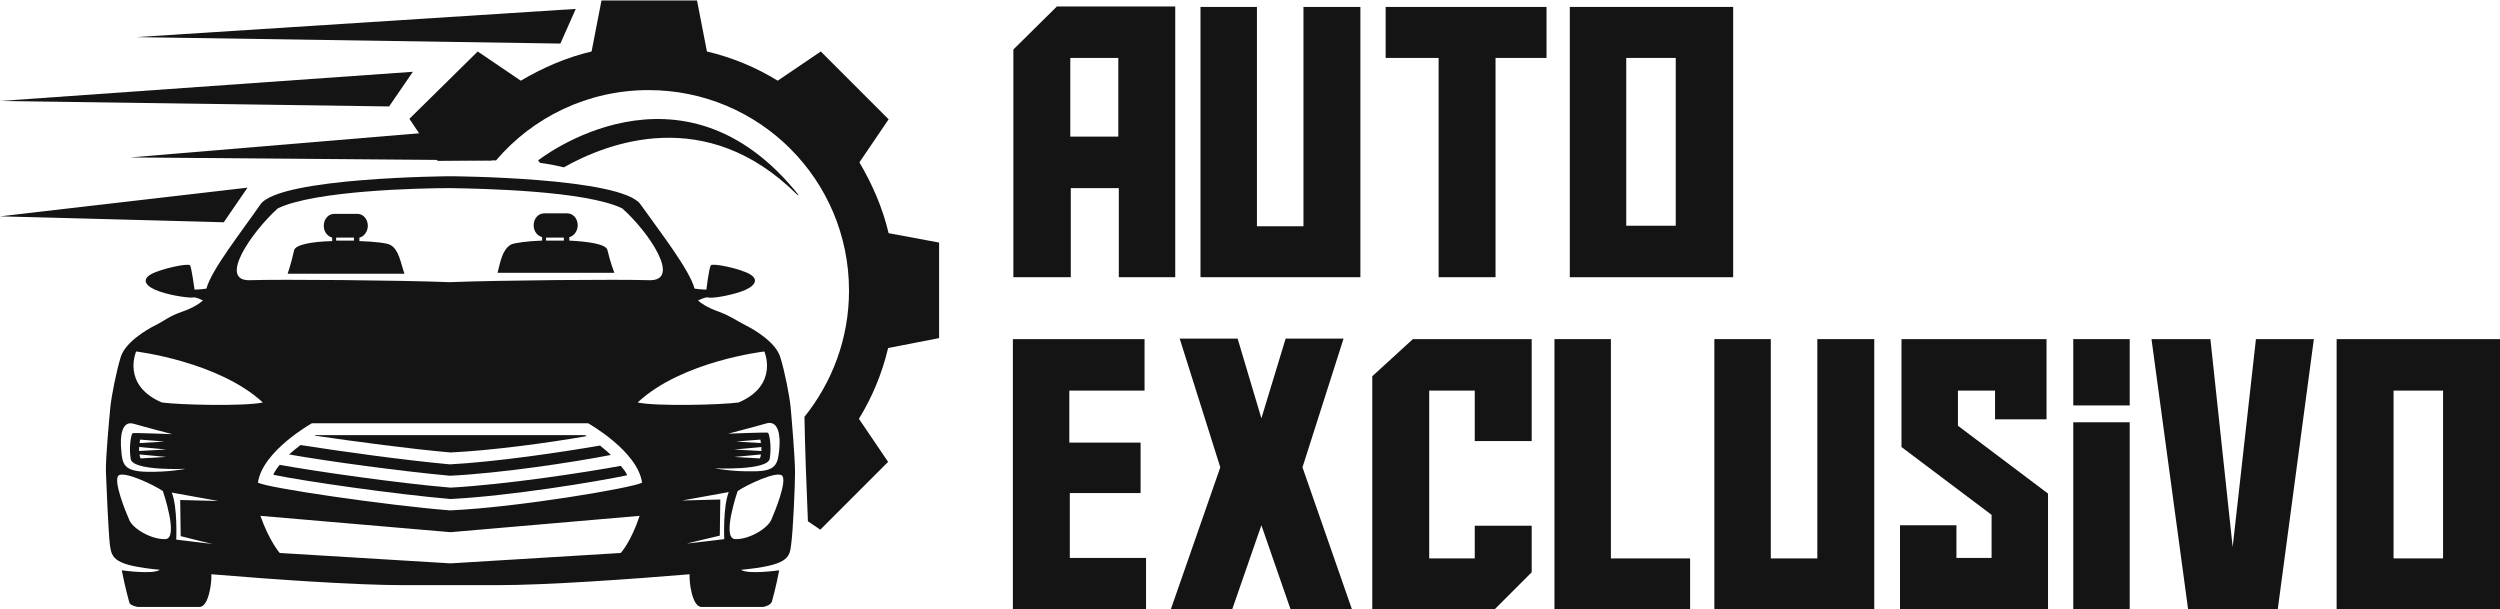 <?xml version="1.0" encoding="UTF-8"?>
<!-- Generator: Adobe Illustrator 24.1.0, SVG Export Plug-In . SVG Version: 6.00 Build 0)  -->
<svg xmlns="http://www.w3.org/2000/svg" xmlns:xlink="http://www.w3.org/1999/xlink" version="1.1" id="Layer_1" x="0px" y="0px" width="505px" height="123.1px" viewBox="0 0 505 123.1" style="enable-background:new 0 0 505 123.1;" xml:space="preserve">
<style type="text/css">
	.st0{fill:#141414;}
</style>
<g>
	<path class="st0" d="M216.2,56h-11.5V10l8.8-8.7h23.9V56h-11.4V38h-9.7V56z M225.9,27.6V11.7h-9.7v15.9H225.9z"></path>
	<path class="st0" d="M274.8,56h-32.3V1.4h11.4v44.3h9.4V1.4h11.5V56z"></path>
	<path class="st0" d="M312.4,11.7h-10.3V56h-11.5V11.7h-10.7V1.4h32.5V11.7z"></path>
	<path class="st0" d="M317.1,1.4h33V56h-33V1.4z M328.5,45.6h10V11.7h-10V45.6z"></path>
	<path class="st0" d="M204.7,68.5h26.5v10.4H216v10.5h14.4v10.2h-14.3v13.1h15.4v10.4h-26.9V68.5z"></path>
	<path class="st0" d="M248.9,123.1h-12.4l10-28.7l-8.2-26H250l4.8,16.1l4.9-16.1h11.7l-8.3,26l10,28.7h-12.4l-5.9-17L248.9,123.1z"></path>
	<path class="st0" d="M297.9,112.8v-6.6h11.5v9.4l-7.6,7.6h-24.6V76l8.2-7.5h24v20.6h-11.5V78.9h-9.2v33.9H297.9z"></path>
	<path class="st0" d="M314,123.1V68.5h11.4v44.3h16v10.4H314z"></path>
	<path class="st0" d="M378.6,123.1h-32.3V68.5h11.4v44.3h9.4V68.5h11.5V123.1z"></path>
	<path class="st0" d="M413.8,123.1h-30v-17h11.4v6.6h7.1v-8.7l-18.2-13.7V68.5h29.3v16.2H403v-5.8h-7.5v7.1l18.2,13.7V123.1z"></path>
	<path class="st0" d="M430.2,68.5v13.4h-11.4V68.5H430.2z M430.2,85.3v37.9h-11.4V85.3H430.2z"></path>
	<path class="st0" d="M455.7,68.5h11.7l-7.3,54.6h-18.1l-7.4-54.6h11.9l4.5,42L455.7,68.5z"></path>
	<path class="st0" d="M472,68.5h33v54.6h-33V68.5z M483.5,112.8h10V78.9h-10V112.8z"></path>
</g>
<g>
	<path class="st0" d="M179.5,47.1c-1.2-5.1-3.3-9.9-5.9-14.3l5.9-8.7l-13.7-13.7l-8.7,5.9c-4.4-2.7-9.2-4.7-14.3-5.9l-2-10.3h-19.3   l-2,10.3c-5.1,1.2-9.9,3.3-14.3,5.9l-8.7-5.9L82.7,24l5.7,8.5l11.8-0.1c7.4-8.7,18.5-14.2,30.8-14.2c22.4,0,40.5,18.1,40.5,40.5   c0,9.7-3.4,18.5-9,25.5c0.1,5.9,0.4,14.3,0.7,21.1l2.5,1.7l13.7-13.7l-5.9-8.7c2.7-4.4,4.7-9.2,5.9-14.3l10.3-2V49L179.5,47.1z"></path>
	<g>
		<path class="st0" d="M78.9,49.5c-0.6-0.4-3.2-0.7-6.3-0.8v-0.7c0.9-0.2,1.7-1.2,1.7-2.4c0-1.3-0.9-2.4-2.1-2.4h-4.7    c-1.2,0-2.1,1.1-2.1,2.4c0,1.2,0.7,2.1,1.7,2.4v0.7c-4,0.1-7.5,0.7-7.7,1.9c-0.6,2.7-1.3,4.7-1.3,4.7s22.4,0,23.6,0    C80.9,53,80.6,50.5,78.9,49.5z M71.5,48.6c-1.2,0-2.4,0-3.6,0V48h3.6V48.6z"></path>
		<path class="st0" d="M122.7,50.5c-0.3-1.2-3.8-1.7-7.7-1.9v-0.7c0.9-0.2,1.7-1.2,1.7-2.4c0-1.3-0.9-2.4-2.1-2.4h-4.7    c-1.2,0-2.1,1.1-2.1,2.4c0,1.2,0.7,2.1,1.7,2.4v0.7c-3.1,0.1-5.7,0.5-6.3,0.8c-1.8,1.1-2.1,3.5-2.7,5.7c1.2,0,23.6,0,23.6,0    S123.3,53.1,122.7,50.5z M113.9,48.6c-1.2,0-2.4,0-3.6,0V48h3.6V48.6z"></path>
		<g>
			<path class="st0" d="M60.7,89.9c-0.8,0.6-1.5,1.2-2.3,1.9c7.9,1.4,22.7,3.4,32.5,4.3c10.2-0.5,24.8-2.7,32.5-4.2     c-0.7-0.7-1.5-1.3-2.2-1.9c-8.1,1.4-21,3.3-30.3,3.8C82,93,69,91.2,60.7,89.9z"></path>
			<path class="st0" d="M91,91.4c8.3-0.4,19.5-1.9,27.5-3.3c-0.1-0.1-0.2-0.1-0.3-0.2H63.7c0,0-0.1,0-0.1,0.1     C71.8,89.2,83,90.7,91,91.4z"></path>
			<path class="st0" d="M91,98.5c-10.7-0.9-27.3-3.3-34.5-4.6c-0.5,0.6-1,1.3-1.3,2c6.2,1.3,24.3,3.9,35.8,4.9     c11.9-0.6,29.6-3.5,35.7-4.8c-0.3-0.7-0.8-1.3-1.3-1.9C118.4,95.4,102.1,97.9,91,98.5z"></path>
		</g>
		<path class="st0" d="M159.7,82.2c-0.2-2.1-1.2-7.3-2.1-10.1c-0.9-2.9-5-5.4-7-6.4c-2-1-2.7-1.7-5.3-2.7c-2.6-0.9-3.8-1.9-3.8-1.9    l-0.5-0.4c0,0,1.6-0.8,2.1-0.6c0.6,0.2,4-0.3,6.6-1.2c2.6-0.9,3.8-2.3,1.8-3.5c-2.1-1.2-7.6-2.3-7.9-1.8c-0.4,0.5-0.9,4.9-0.9,4.9    s-1.1,0-2.4-0.2c-1-3.8-7-11.5-10.9-17c-3.8-5.5-38.4-5.7-38.4-5.7s-34.6,0.2-38.4,5.7c-3.8,5.5-9.9,13.2-10.9,17    c-1.3,0.2-2.4,0.2-2.4,0.2s-0.6-4.4-0.9-4.9c-0.4-0.5-5.9,0.7-7.9,1.8c-2.1,1.2-0.9,2.6,1.8,3.5c2.6,0.9,6.1,1.3,6.6,1.2    c0.6-0.2,2.1,0.6,2.1,0.6l-0.5,0.4c0,0-1.2,1-3.8,1.9c-2.6,0.9-3.3,1.7-5.3,2.7c-2,1-6.1,3.5-7,6.4c-0.9,2.9-1.9,8-2.1,10.1    c-0.2,2.1-1,10.4-0.9,13.2c0.1,2.8,0.5,12,0.8,14.7c0.4,2.7,0.8,4.1,10.1,5c0,0,0,0,0,0c-1.4,1-7.7,0.1-7.7,0.1s0.7,3.6,1.5,6.4    c0.1,0.5,0.7,0.8,1.7,1h12.6c1.8-0.2,2.4-5,2.3-6.6c12,1,28.9,2.2,38.8,2.2c8,0,9.5,0,9.5,0s1.5,0,9.5,0c9.9,0,26.8-1.2,38.8-2.2    c-0.1,1.6,0.5,6.4,2.3,6.6h12.6c1-0.2,1.5-0.6,1.7-1c0.8-2.7,1.5-6.4,1.5-6.4s-6.3,0.9-7.7-0.1c0,0,0,0,0,0    c9.4-0.9,9.8-2.4,10.1-5c0.4-2.7,0.8-12,0.8-14.7C160.6,92.6,159.9,84.3,159.7,82.2z M157.4,90.9c-0.3,2.8-0.6,4.3-5.1,4.3    c-4.5,0.1-7.9-0.6-7.9-0.6s10.8,0.5,11.1-2c0.4-2.5-0.1-5.1-0.4-5.2c-0.3-0.1-8,0.2-8,0.2s5.4-1.4,7.8-2.1    C157.3,84.9,157.7,88.1,157.4,90.9z M153.8,90.3c0,0.3,0,0.5,0,0.8l-5.5-0.3C148.3,90.8,152.7,90.4,153.8,90.3z M148.7,89.2    c0,0,3.3-0.3,4.9-0.4c0,0.2,0.1,0.4,0.1,0.7L148.7,89.2z M153.7,91.8c0,0.3-0.1,0.5-0.2,0.8l-5.2-0.3    C148.3,92.3,152.5,91.9,153.7,91.8z M56.1,42.1c7.4-3.6,28.5-4.1,34.8-4.1c6.3,0.1,27.4,0.5,34.8,4.1c5.3,4.7,12.2,14.8,5.3,14.5    c-5.7-0.2-30.2,0-40.2,0.4c-9.9-0.4-34.5-0.6-40.2-0.4C43.9,56.9,50.8,46.9,56.1,42.1z M27,85.6c2.4,0.7,7.8,2.1,7.8,2.1    s-7.8-0.3-8-0.2c-0.3,0.1-0.8,2.8-0.4,5.2c0.4,2.5,11.1,2,11.1,2s-3.3,0.7-7.9,0.6c-4.5-0.1-4.9-1.5-5.1-4.3    C24.2,88.1,24.6,84.9,27,85.6z M28.1,91.1c0-0.3,0-0.5,0-0.8c1.1,0.1,5.5,0.5,5.5,0.5L28.1,91.1z M33.6,92.3l-5.2,0.3    c-0.1-0.2-0.2-0.5-0.2-0.8C29.3,91.9,33.6,92.3,33.6,92.3z M28.2,89.5c0-0.3,0.1-0.5,0.1-0.7c1.6,0.1,4.9,0.4,4.9,0.4L28.2,89.5z     M33.4,108.9c-2.8,0.1-6.6-2.1-7.3-3.9c-0.8-1.8-3.2-7.8-2.2-8.9c1-1.1,7.3,1.9,9,3.1C32.9,99.2,36.2,108.8,33.4,108.9z     M36.5,108.3c0,0,6.7,1.7,6.6,1.6c-0.2,0-7.5-0.9-7.5-0.9s0.3-6.5-0.9-9.5l9.4,1.7l-7.7-0.2L36.5,108.3z M32.7,81.3    C24.5,77.8,27.5,71,27.5,71s16.6,2,25.6,10.3C49.4,82.1,36.3,81.8,32.7,81.3z M125.4,111.7L91,113.8l-34.5-2.1    c0,0-2.1-2.4-3.9-7.5l38.4,3.3l38.2-3.3C127.5,109.4,125.4,111.7,125.4,111.7z M90.9,103.1c-12.6-1-36.7-4.5-38.8-5.6    c0.9-6.4,10.9-12,10.9-12h27.9h27.9c0,0,10,5.6,10.9,12C127.6,98.6,104.4,102.5,90.9,103.1z M128.8,81.3    c9-8.4,25.6-10.3,25.6-10.3s3,6.8-5.2,10.3C145.5,81.8,132.5,82.1,128.8,81.3z M146.3,108.9c0,0-7.3,0.9-7.5,0.9    c-0.2,0,6.6-1.6,6.6-1.6l0.1-7.3l-7.7,0.2l9.4-1.7C146,102.5,146.3,108.9,146.3,108.9z M155.8,105c-0.8,1.8-4.5,4-7.3,3.9    c-2.8-0.1,0.5-9.7,0.5-9.7c1.7-1.2,8-4.2,9-3.1C159,97.2,156.6,103.2,155.8,105z"></path>
	</g>
	<polygon class="st0" points="99.3,32.4 26.3,31.8 94.5,26.1  "></polygon>
	<polygon class="st0" points="113.2,8.8 27.5,7.5 116.3,1.8  "></polygon>
	<polygon class="st0" points="78.6,21.5 0,20.4 83.4,14.5  "></polygon>
	<polygon class="st0" points="45.2,44.9 0,43.7 50,37.9  "></polygon>
	<path class="st0" d="M108.7,32.4c0,0,0.1,0.2,0.4,0.5c1.5,0.2,3.2,0.5,4.8,0.9c8.7-4.9,28.7-12.8,47.1,5.5c0.2,0.1,0.3,0.1,0.4,0.2   C137.6,9.5,108.7,32.4,108.7,32.4z"></path>
</g>
</svg>

